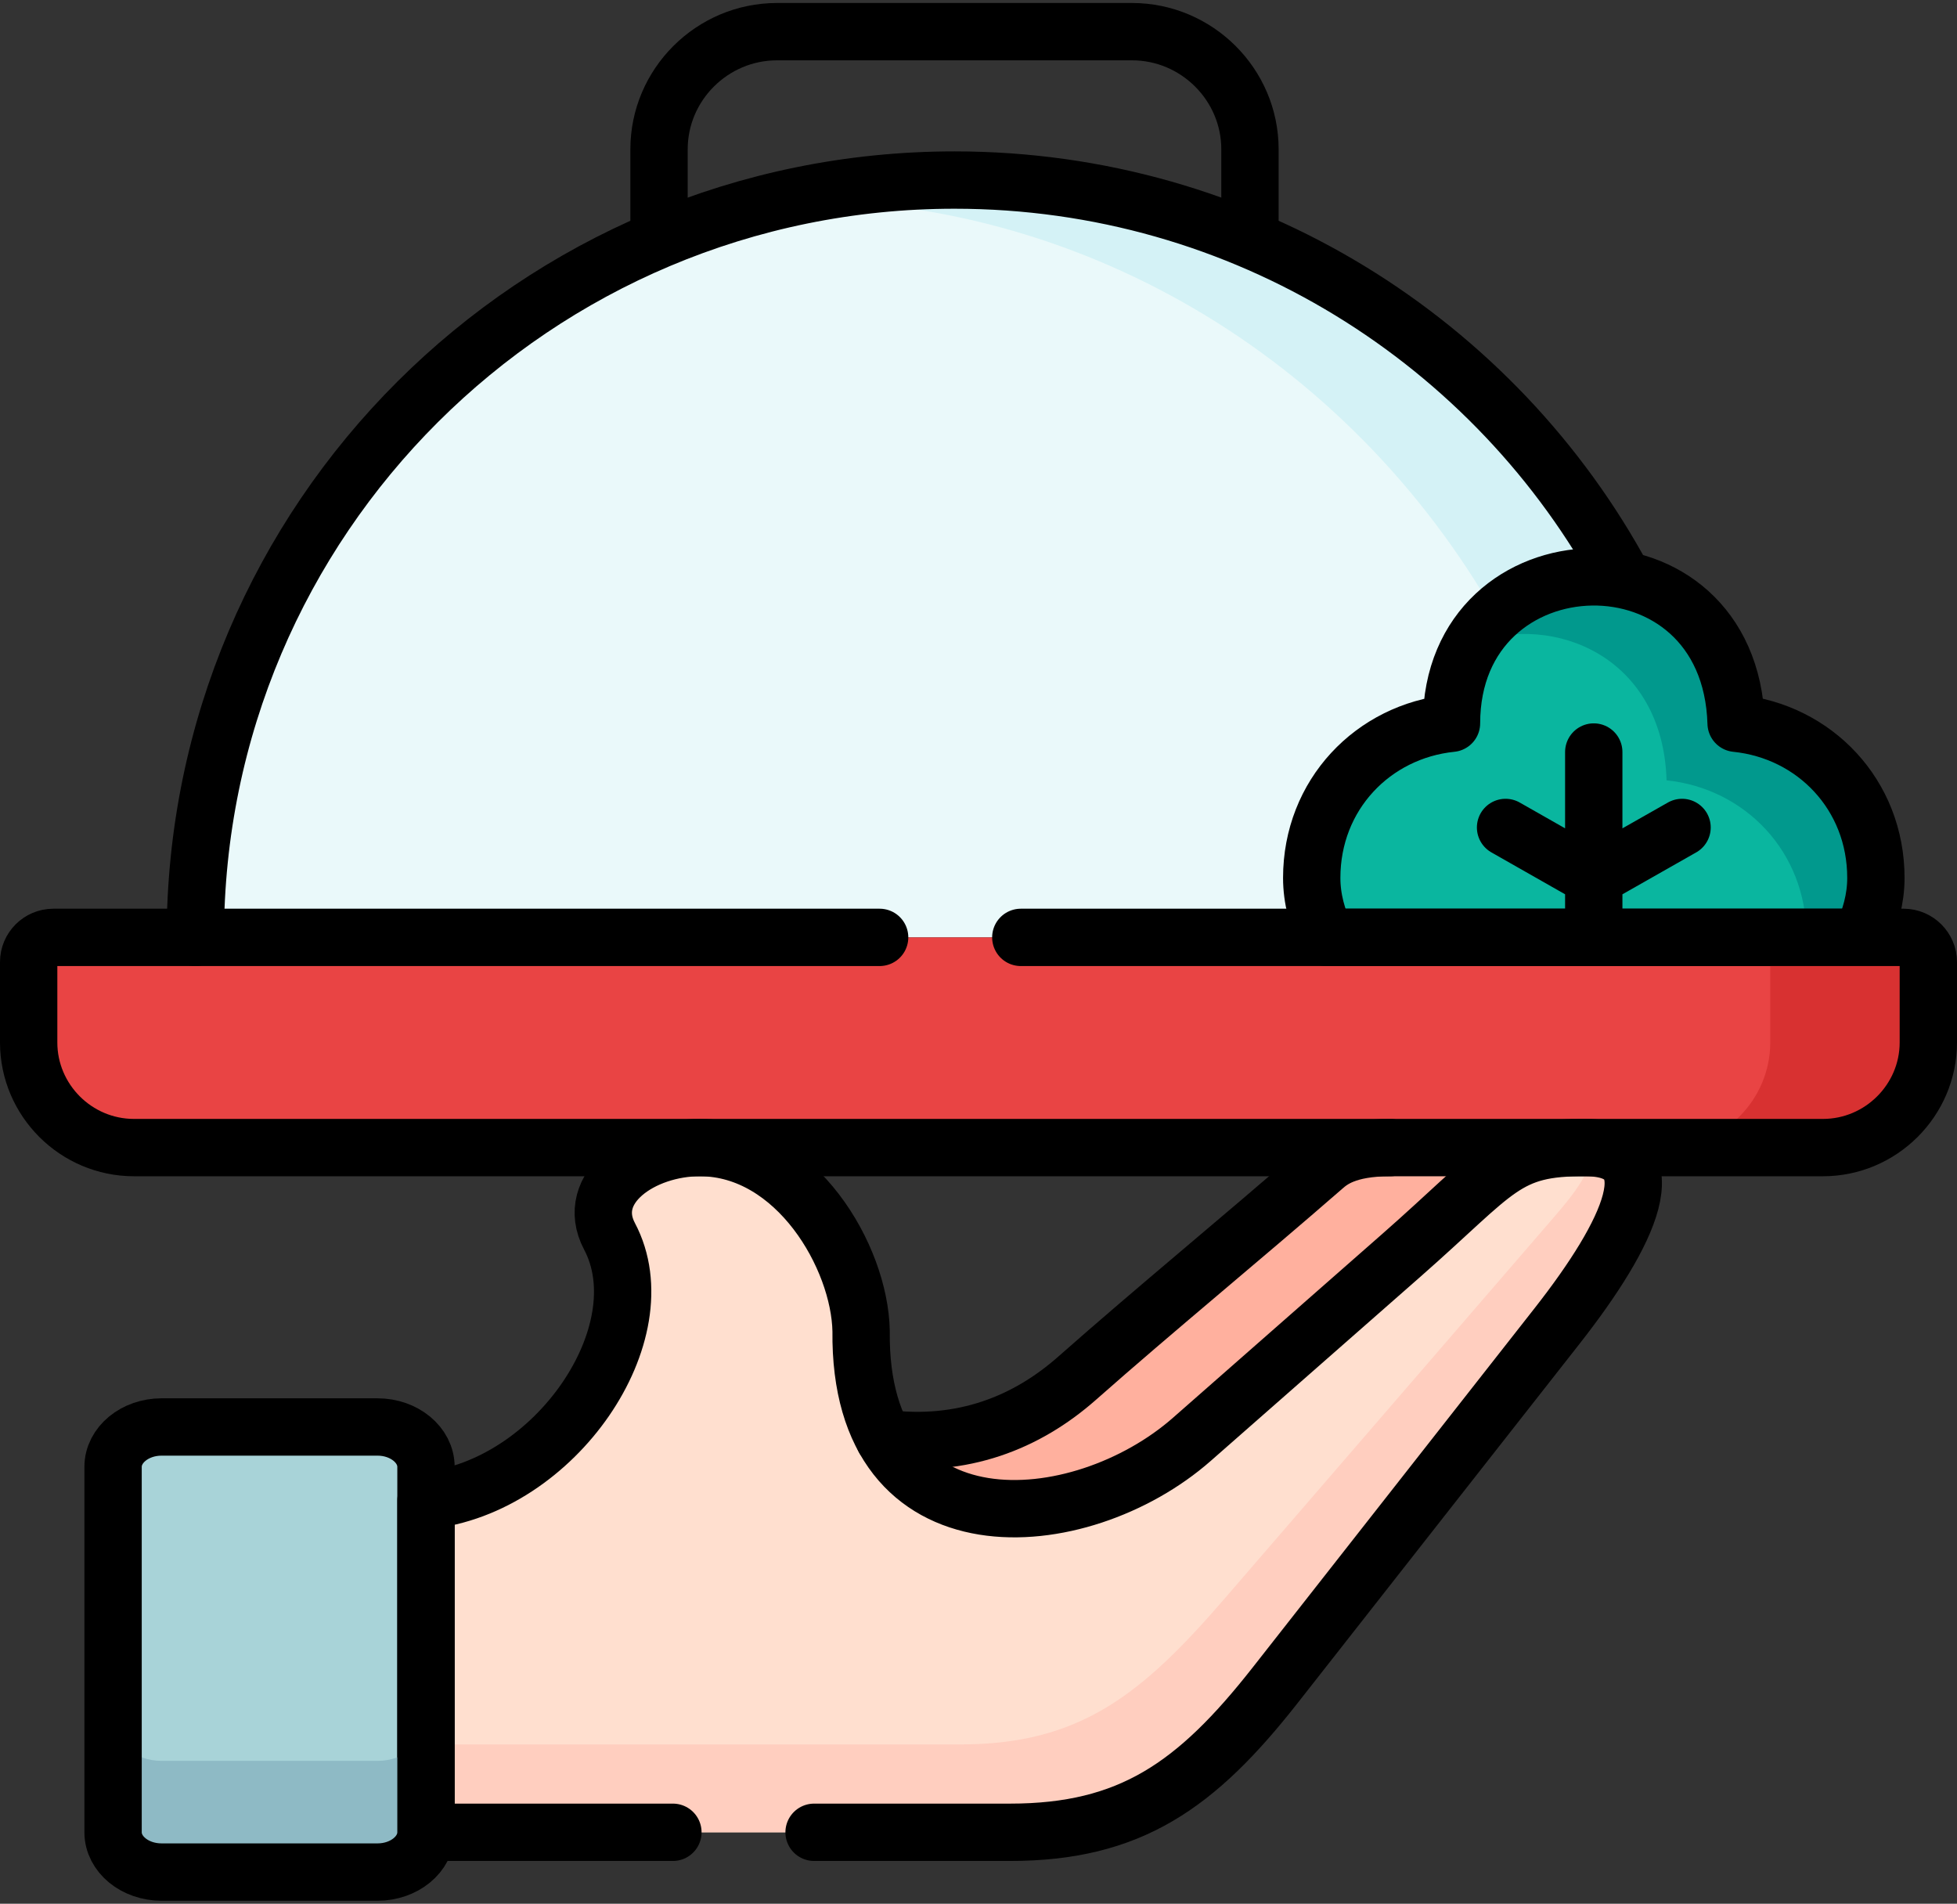 <?xml version="1.0" encoding="UTF-8"?>
<svg xmlns="http://www.w3.org/2000/svg" width="512" height="498" viewBox="0 0 512 498" fill="none">
  <rect x="0" y="0" width="512" height="498" fill="#333333" stroke="none"/>
  <path fill-rule="evenodd" clip-rule="evenodd" d="M311.829 376.513L366.651 328.364C391.369 306.65 393.523 300.345 413.366 300.204H363.561C352.137 300.204 348.169 303.625 346.241 305.321C324.329 324.405 302.531 342.218 281.724 360.595C268.6 372.159 251.818 378.888 231.267 376.258C246.717 404.249 288.528 397.011 311.829 376.513Z" fill="#FFB09E"></path>
  <path fill-rule="evenodd" clip-rule="evenodd" d="M333.627 440.834L407.385 346.854C426.519 322.454 436.95 300.373 414.954 300.203H413.367C393.524 300.344 391.342 306.678 366.652 328.363L311.83 376.512C288.529 397.01 246.718 404.248 231.269 376.258C227.386 369.218 225.146 359.973 225.288 348.183C224.92 328.872 208.393 300.373 183.307 300.203H182.853C167.829 300.288 152.777 310.749 159.467 323.415C172.79 348.578 145.379 389.066 111.448 392.515V479.314H264.236C295.614 479.314 312.962 467.157 333.627 440.834Z" fill="#FFDFCF"></path>
  <path d="M172.42 62.651V39.043C172.42 22.136 186.31 8.282 203.289 8.282H296.152C313.132 8.282 327.021 22.136 327.021 39.043V62.651" stroke="black" stroke-width="15" stroke-miterlimit="10" stroke-linecap="round" stroke-linejoin="round"></path>
  <path fill-rule="evenodd" clip-rule="evenodd" d="M51.097 245.212H347.035C344.626 240.377 343.18 235.09 343.18 229.662C343.18 207.892 359.224 191.295 379.747 189.203C379.775 169.892 390.66 157.735 404.097 153.07C410.773 150.75 417.95 150.272 424.875 151.685C403.502 111.961 368.947 80.352 327.023 62.652C303.269 52.643 277.133 47.102 249.722 47.102C222.311 47.102 196.175 52.644 172.421 62.652C101.129 92.734 51.097 163.135 51.097 245.212Z" fill="#EAF9FA"></path>
  <path fill-rule="evenodd" clip-rule="evenodd" d="M35.053 300.203H476.919C492.084 300.203 504.5 287.819 504.5 272.693V251.658C504.5 248.124 501.58 245.212 498.037 245.212H13.963C10.391 245.212 7.5 248.124 7.5 251.658V272.693C7.5 287.819 19.887 300.203 35.053 300.203Z" fill="#E94444"></path>
  <path fill-rule="evenodd" clip-rule="evenodd" d="M42.253 489.719H98.776C105.749 489.719 111.447 485.054 111.447 479.314V383.722C111.447 377.983 105.749 373.289 98.776 373.289H42.253C35.28 373.289 29.582 377.982 29.582 383.722V479.314C29.582 485.054 35.28 489.719 42.253 489.719Z" fill="#A8D3D8"></path>
  <path d="M363.703 300.203C352.194 300.203 348.197 303.624 346.242 305.32C324.33 324.404 302.532 342.217 281.725 360.594C268.601 372.158 251.819 378.887 231.268 376.257" stroke="black" stroke-width="15" stroke-miterlimit="10" stroke-linecap="round" stroke-linejoin="round"></path>
  <path fill-rule="evenodd" clip-rule="evenodd" d="M111.447 479.314H264.235C295.615 479.314 312.963 467.157 333.627 440.834L407.385 346.854C426.037 323.076 436.44 301.447 416.513 300.231C416.967 305.801 411.779 312.36 406.62 318.326L320.702 417.82C298.847 443.181 282.689 456.328 251.31 456.328H111.447V479.314Z" fill="#FFCEBF"></path>
  <path d="M212.984 479.315H264.235C295.615 479.315 312.963 467.158 333.627 440.835L407.385 346.855C426.519 322.455 436.95 300.345 414.954 300.204C393.637 300.034 391.993 306.113 366.651 328.364L311.829 376.513C282.66 402.157 224.607 407.048 225.287 348.183C224.919 328.844 208.364 300.316 183.249 300.203C168.084 300.118 152.72 310.636 159.466 323.415C172.789 348.578 145.378 389.066 111.447 392.515V479.314H176.049" stroke="black" stroke-width="15" stroke-miterlimit="10" stroke-linecap="round" stroke-linejoin="round"></path>
  <path fill-rule="evenodd" clip-rule="evenodd" d="M42.253 489.72H98.776C105.749 489.72 111.447 485.055 111.447 479.315V450.222C111.447 455.933 105.749 460.627 98.776 460.627H42.253C35.28 460.627 29.582 455.934 29.582 450.222V479.315C29.582 485.055 35.28 489.72 42.253 489.72Z" fill="#8EBAC5"></path>
  <path d="M111.447 383.722C111.447 377.983 105.749 373.289 98.776 373.289H42.253C35.28 373.289 29.582 377.982 29.582 383.722V479.314C29.582 485.054 35.28 489.719 42.253 489.719H98.776C105.749 489.719 111.447 485.054 111.447 479.314V383.722Z" stroke="black" stroke-width="15" stroke-miterlimit="10" stroke-linecap="round" stroke-linejoin="round"></path>
  <path fill-rule="evenodd" clip-rule="evenodd" d="M391.227 160.76C409.851 169.27 419.999 161.354 424.874 151.684C403.501 111.96 368.946 80.351 327.022 62.651C303.268 52.642 277.132 47.101 249.721 47.101C234.396 47.092 219.12 48.847 204.196 52.332C282.178 51.003 352.676 93.413 391.227 160.76Z" fill="#D4F2F6"></path>
  <path fill-rule="evenodd" clip-rule="evenodd" d="M343.18 229.661C343.18 235.089 344.626 240.377 347.035 245.211H486.925C489.334 240.376 490.78 235.089 490.78 229.661C490.78 207.891 474.736 191.294 454.213 189.202C453.533 167.149 440.125 154.793 424.874 151.683C417.949 150.27 410.772 150.748 404.096 153.068C390.66 157.733 379.775 169.891 379.746 189.201C359.224 191.294 343.18 207.891 343.18 229.661Z" fill="#0AB69F"></path>
  <path d="M51.097 245.212C51.097 135.795 140.02 47.101 249.721 47.101C325.52 47.101 391.369 89.426 424.874 151.684M416.966 242.385V196.724M393.892 216.458L416.966 229.577L440.068 216.458" stroke="black" stroke-width="15" stroke-miterlimit="10" stroke-linecap="round" stroke-linejoin="round"></path>
  <path fill-rule="evenodd" clip-rule="evenodd" d="M385.161 168.28C406.591 160.307 435.051 171.758 436.015 204.131C456.566 206.251 472.582 222.848 472.582 244.59V245.212H486.925C489.334 240.377 490.78 235.09 490.78 229.662C490.78 207.892 474.736 191.295 454.213 189.203C453.533 167.15 440.125 154.794 424.874 151.684C417.949 150.271 410.772 150.749 404.096 153.069C399.362 154.709 394.94 157.282 391.227 160.759C388.854 162.961 386.811 165.494 385.161 168.28Z" fill="#01998D"></path>
  <path d="M454.213 189.202C474.736 191.294 490.78 207.891 490.78 229.661C490.78 235.089 489.334 240.377 486.925 245.211H347.035C344.626 240.376 343.18 235.089 343.18 229.661C343.18 207.891 359.224 191.294 379.747 189.202C379.804 139.243 452.654 137.038 454.213 189.202Z" stroke="black" stroke-width="15" stroke-miterlimit="10" stroke-linecap="round" stroke-linejoin="round"></path>
  <path fill-rule="evenodd" clip-rule="evenodd" d="M476.919 300.203C492.084 300.203 504.5 287.819 504.5 272.693V251.658C504.5 248.124 501.58 245.212 498.037 245.212H456.679C460.251 245.212 463.142 248.124 463.142 251.658V272.693C463.142 287.763 450.811 300.118 435.731 300.203H476.919Z" fill="#D83131"></path>
  <path d="M230.134 245.211H13.963C10.391 245.211 7.5 248.123 7.5 251.657V272.692C7.5 287.818 19.887 300.202 35.053 300.202H476.919C492.084 300.202 504.5 287.818 504.5 272.692V251.657C504.5 248.123 501.58 245.211 498.037 245.211H267.069" stroke="black" stroke-width="15" stroke-miterlimit="10" stroke-linecap="round" stroke-linejoin="round"></path>
</svg>
